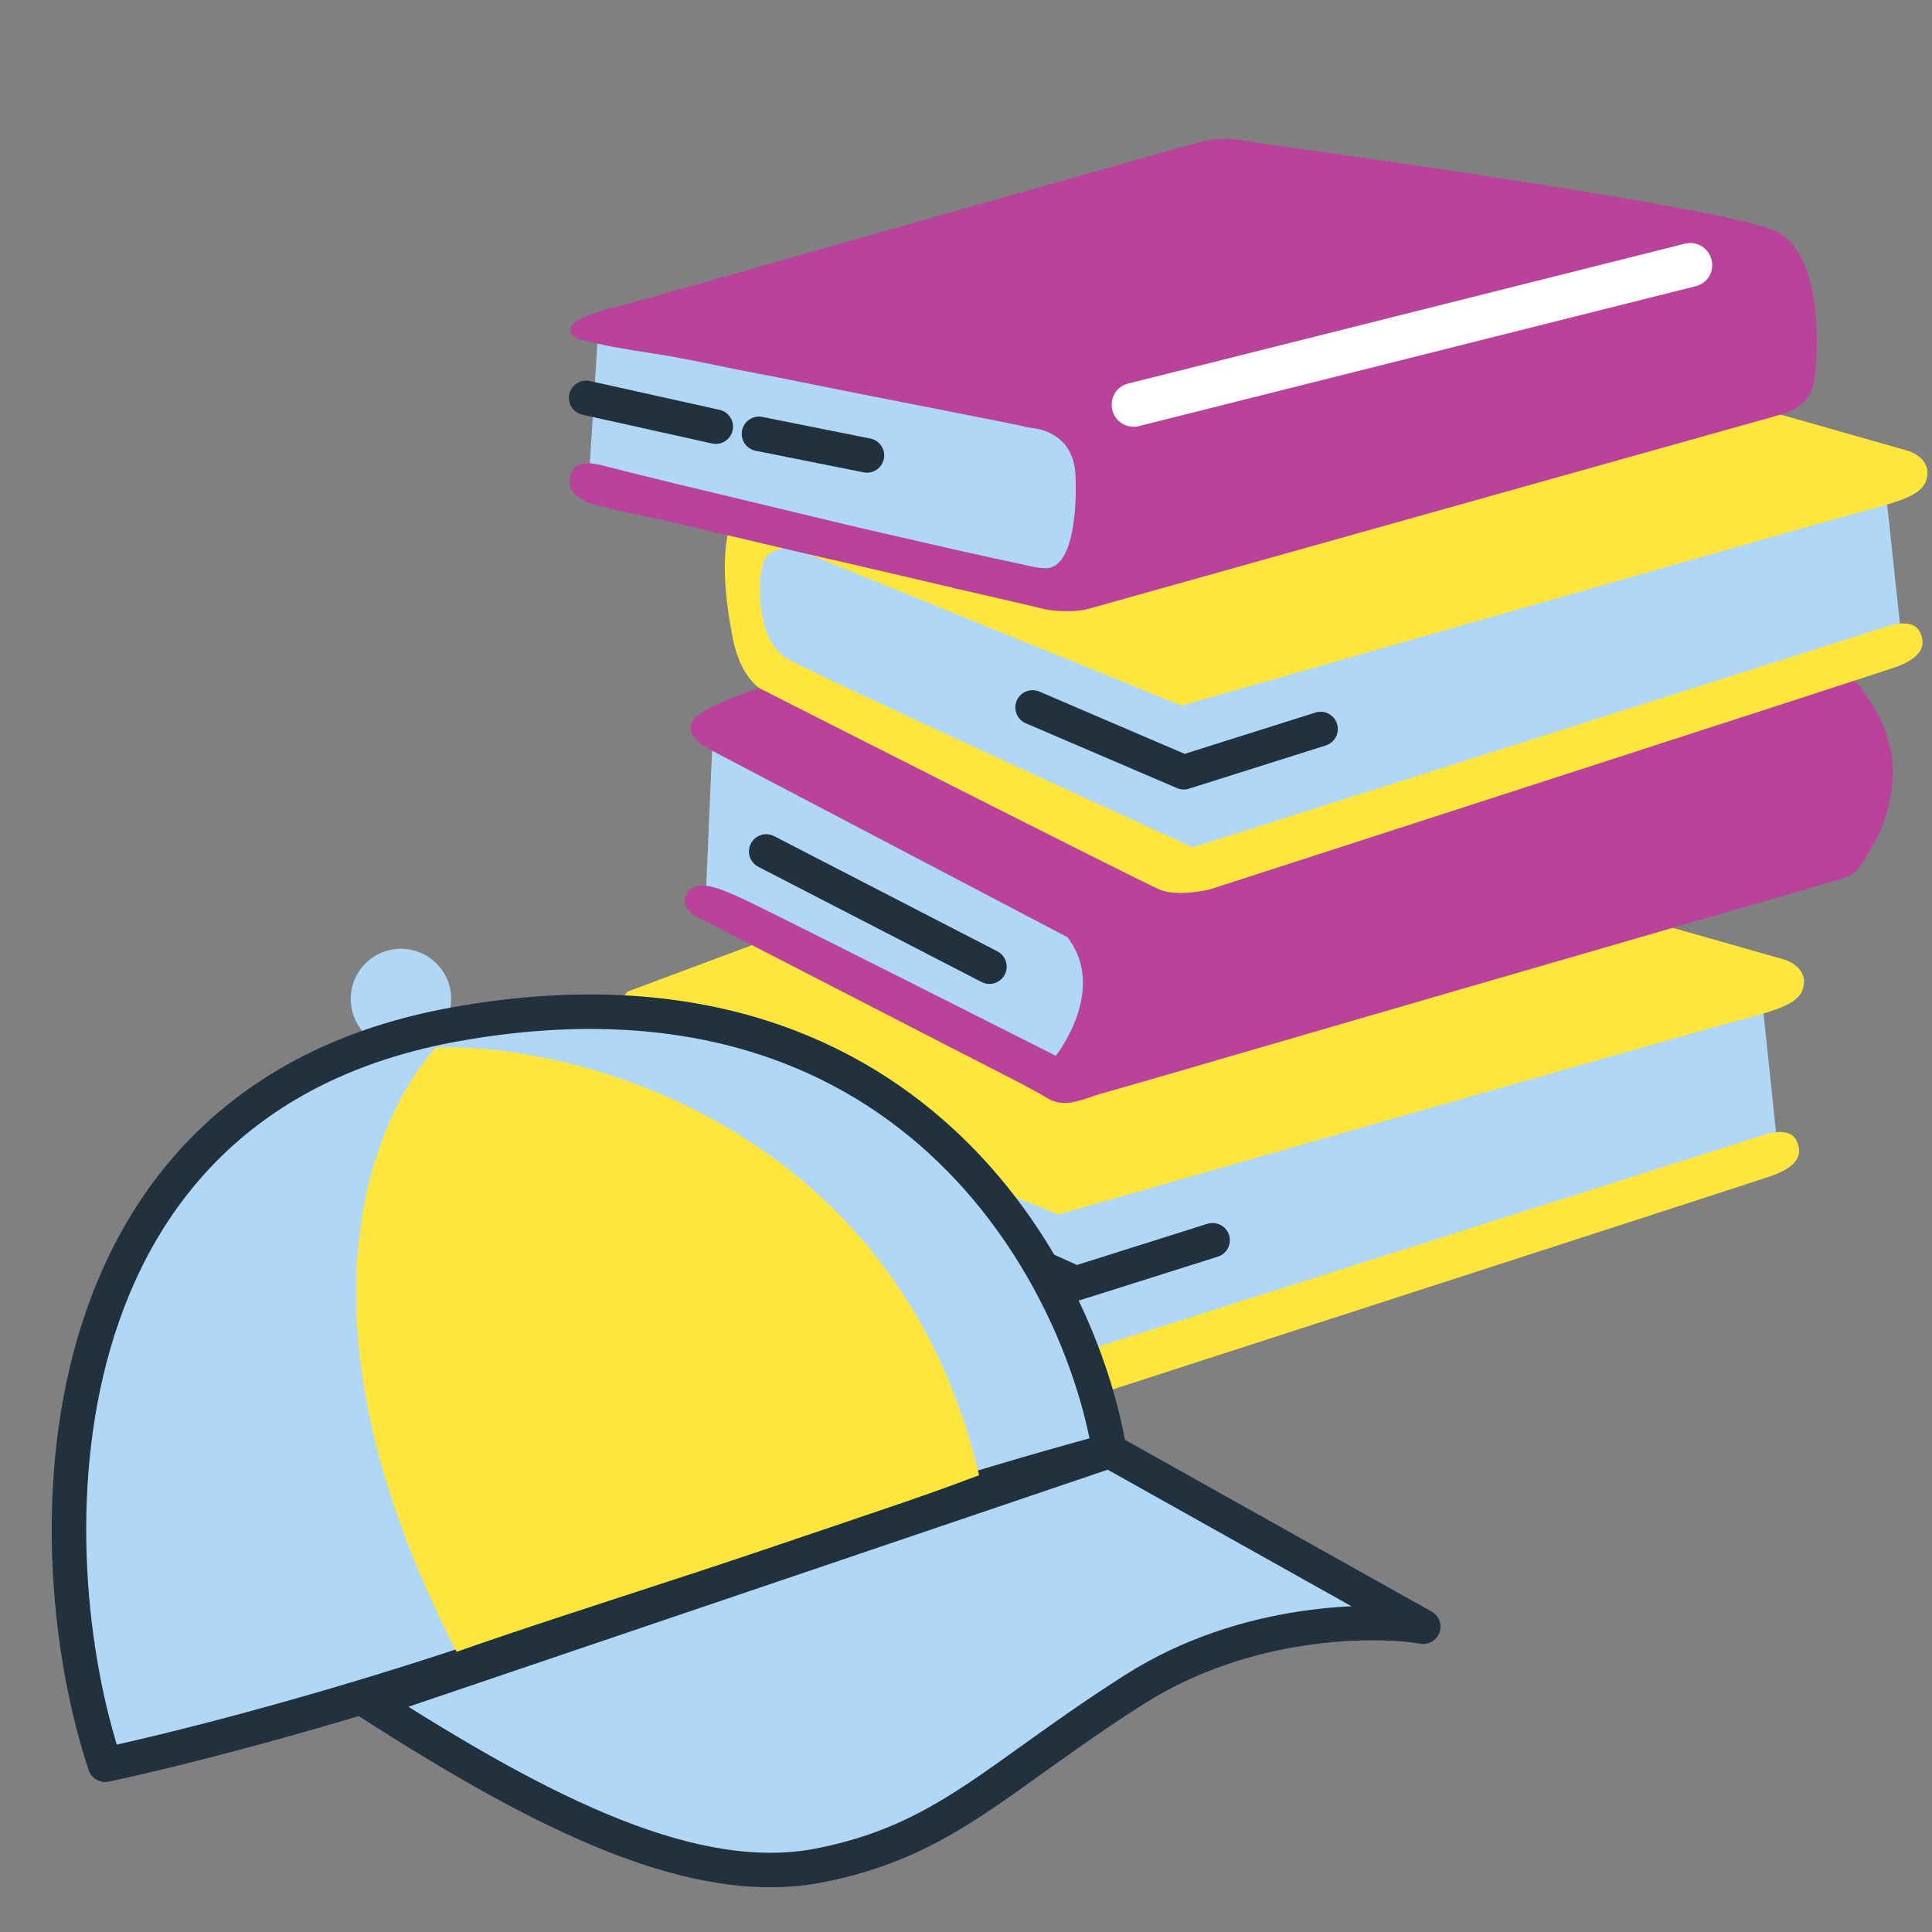 <svg width="56" height="56" viewBox="0 0 56 56" fill="none" xmlns="http://www.w3.org/2000/svg">
<rect x="0" y="0" width="56" height="56" fill="#808080" stroke="none"/>
<g clip-path="url(#clip0_7756_31389)">
<path d="M51.071 28.933L51.478 32.815L30.856 39.791L18.56 33.931L17.701 31.019L19.347 29.885L31.027 33.886L48.865 28.062L51.071 28.933Z" fill="#B0D7F6"/>
<path d="M47.077 26.493L51.76 27.826C51.76 27.826 52.365 28.026 52.284 28.552C52.203 29.078 51.624 29.25 50.322 29.595C49.02 29.94 30.668 35.201 30.668 35.201L19.457 30.647C19.457 30.647 18.725 30.547 18.553 31.028C18.381 31.509 18.309 33.314 19.249 33.849C20.189 34.384 30.993 39.301 30.993 39.301L51.127 32.897C51.127 32.897 51.85 32.625 52.067 33.051C52.284 33.477 52.085 33.831 51.317 34.094C50.548 34.357 31.472 40.525 31.472 40.525C31.472 40.525 30.559 40.743 30.035 40.525C29.51 40.308 18.462 34.702 18.462 34.702C18.462 34.702 17.893 34.393 17.667 33.26C17.441 32.126 17.097 29.931 18.191 28.742L22.395 27.173" fill="#FFE63E"/>
<path d="M20.66 21.304L20.461 25.876L30.559 31.146L32.675 29.323L31.861 26.828L28.055 24.66L20.66 21.304Z" fill="#B0D7F6"/>
<path d="M53.702 19.735C53.847 19.735 54.154 20.261 54.227 20.361C54.579 20.878 54.796 21.486 54.85 22.111C54.896 22.674 54.805 23.245 54.615 23.78C54.498 24.116 54.335 24.443 54.145 24.742C53.937 25.087 53.802 25.368 53.395 25.468C53.295 25.495 53.187 25.531 53.088 25.558C52.789 25.649 52.491 25.731 52.193 25.821C51.279 26.084 50.375 26.348 49.462 26.611C48.26 26.955 47.066 27.309 45.864 27.654C44.526 28.044 43.197 28.425 41.859 28.815C40.539 29.196 39.219 29.586 37.899 29.967C36.742 30.302 35.584 30.638 34.436 30.974C33.596 31.219 32.755 31.464 31.923 31.699C31.417 31.845 30.874 32.144 30.368 31.835C30.106 31.681 29.834 31.536 29.563 31.391C28.894 31.046 28.225 30.702 27.565 30.366C25.983 29.55 24.41 28.742 22.828 27.926C21.96 27.481 21.101 27.037 20.233 26.593C20.233 26.593 20.233 26.593 20.224 26.593C20.224 26.593 19.637 26.302 19.926 25.876C20.215 25.45 20.884 25.767 21.463 26.021C22.041 26.275 30.603 30.602 30.603 30.602C30.603 30.602 32.122 28.688 30.938 27.164L20.532 21.703C20.532 21.703 19.863 21.368 20.052 20.932C20.242 20.497 22.041 19.934 22.041 19.934L34.445 25.032C34.436 25.041 53.702 19.735 53.702 19.735Z" fill="#B9439B"/>
<path d="M54.653 14.184L55.069 18.066L34.438 25.042L22.151 19.173L21.283 16.27L22.929 15.136L34.609 19.137L52.447 13.313L54.653 14.184Z" fill="#B0D7F6"/>
<path d="M50.655 11.744L55.338 13.077C55.338 13.077 55.944 13.277 55.862 13.803C55.781 14.329 55.202 14.501 53.9 14.846C52.599 15.191 34.246 20.452 34.246 20.452L23.035 15.898C23.035 15.898 22.303 15.798 22.131 16.279C21.959 16.76 21.887 18.565 22.827 19.1C23.767 19.635 34.571 24.561 34.571 24.561L54.705 18.157C54.705 18.157 55.428 17.885 55.645 18.311C55.862 18.737 55.663 19.091 54.895 19.354C54.127 19.617 35.05 25.785 35.05 25.785C35.05 25.785 34.137 26.003 33.613 25.785C33.088 25.568 22.041 19.962 22.041 19.962C22.041 19.962 21.471 19.654 21.245 18.52C21.019 17.386 20.675 15.191 21.769 14.002" fill="#FFE63E"/>
<path d="M17.332 9.675L17.088 13.585L30.206 16.887L32.539 15.617L32.855 11.734C32.855 11.734 31.788 9.512 31.508 9.675C31.228 9.838 27.476 10.147 27.476 10.147L17.332 9.675Z" fill="#B0D7F6"/>
<path d="M16.753 9.821C16.771 9.83 16.798 9.839 16.825 9.839C17.521 10.029 18.226 10.138 18.941 10.247C19.655 10.356 20.342 10.501 21.047 10.646C21.101 10.655 21.165 10.673 21.219 10.682C21.372 10.71 21.526 10.746 21.671 10.773H21.689C22.485 10.927 23.28 11.082 24.067 11.245C24.853 11.408 25.595 11.544 26.363 11.698C27.005 11.825 27.647 11.952 28.289 12.079C28.714 12.161 29.139 12.243 29.554 12.333C29.663 12.351 29.79 12.397 29.907 12.406C29.907 12.406 31.119 12.46 31.173 13.776C31.227 15.091 31.019 16.47 30.314 16.47C30.043 16.47 29.753 16.379 29.482 16.325C28.913 16.207 28.343 16.08 27.773 15.953C27.023 15.78 26.264 15.608 25.513 15.435C24.681 15.245 23.859 15.046 23.027 14.846C22.195 14.646 21.445 14.465 20.649 14.274C19.998 14.12 19.356 13.966 18.705 13.803C18.371 13.721 18.027 13.639 17.693 13.549C17.395 13.476 16.888 13.304 16.644 13.567C16.445 13.785 16.49 14.193 16.689 14.347C16.997 14.601 17.214 14.628 17.666 14.737C18.371 14.909 19.076 15.036 19.781 15.209C20.514 15.381 21.255 15.553 21.987 15.726C22.792 15.916 23.596 16.107 24.41 16.288C25.188 16.47 25.965 16.651 26.743 16.832C27.394 16.987 28.045 17.141 28.695 17.286C29.12 17.386 29.545 17.486 29.979 17.585C30.097 17.613 30.205 17.64 30.323 17.667C30.323 17.667 31.037 17.794 31.58 17.64C32.122 17.486 51.686 11.998 51.686 11.998C51.686 11.998 52.383 11.807 52.545 11.209C52.708 10.61 52.925 7.426 51.496 6.709C50.068 5.993 36.326 4.124 36.326 4.124C36.326 4.124 35.512 3.906 34.753 4.124C34.545 4.188 34.337 4.242 34.129 4.296C33.686 4.423 33.243 4.55 32.809 4.668C32.194 4.841 31.58 5.022 30.956 5.194C30.223 5.403 29.482 5.612 28.741 5.82C27.936 6.047 27.14 6.274 26.336 6.501C25.531 6.727 24.718 6.963 23.913 7.19C23.154 7.408 22.394 7.616 21.644 7.834C20.993 8.016 20.342 8.206 19.691 8.387C19.175 8.533 18.642 8.687 18.127 8.823C17.657 8.95 17.159 9.041 16.735 9.304C16.644 9.358 16.536 9.431 16.536 9.549C16.527 9.712 16.635 9.775 16.753 9.821Z" fill="#B9439B"/>
<path d="M32.856 12.369C32.575 12.369 32.313 12.179 32.241 11.888C32.159 11.544 32.358 11.199 32.702 11.117L48.84 7.063C49.183 6.981 49.518 7.181 49.608 7.525C49.699 7.87 49.491 8.215 49.147 8.296L33.009 12.351C32.955 12.369 32.901 12.369 32.856 12.369Z" fill="white"/>
<path d="M16.99 11.532L20.747 12.367M21.999 12.575L25.129 13.201" stroke="#22313E" stroke-linecap="round" stroke-linejoin="round"/>
<path d="M29.93 20.505L34.312 22.384L38.278 21.131" stroke="#22313E" stroke-linecap="round" stroke-linejoin="round"/>
<path d="M22.209 24.68L28.679 28.019" stroke="#22313E" stroke-linecap="round" stroke-linejoin="round"/>
<path d="M26.592 35.114L31.183 37.201L35.148 35.949" stroke="#22313E" stroke-linecap="round" stroke-linejoin="round"/>
<circle cx="1.456" cy="1.456" r="1.456" transform="matrix(-1 0 0 1 13.078 27.5)" fill="#B0D7F6"/>
<path d="M13.234 29.683C26.334 27.354 31.307 36.961 32.156 42.055C29.852 42.662 23.714 44.457 17.601 46.786C11.488 49.115 5.35 50.667 3.046 51.153C0.984 44.966 0.862 31.883 13.234 29.683Z" fill="#B0D7F6" stroke="#22313E" stroke-linejoin="round"/>
<path d="M12.643 30.361C12.643 30.361 7.049 35.867 13.235 47.878C16.934 46.574 23.891 44.458 28.379 42.76C26.05 32.862 17.009 30.24 12.643 30.361Z" fill="#FFE63E"/>
<path d="M41.254 47.15L32.157 42.055L10.688 49.333C15.782 52.608 20.149 54.791 23.788 54.063C27.426 53.336 28.882 51.516 32.885 48.969C36.087 46.931 39.798 46.907 41.254 47.15Z" fill="#B0D7F6" stroke="#22313E" stroke-linejoin="round"/>
</g>
<defs>
<clipPath id="clip0_7756_31389">
<rect width="56" height="56" fill="white"/>
</clipPath>
</defs>
</svg>
